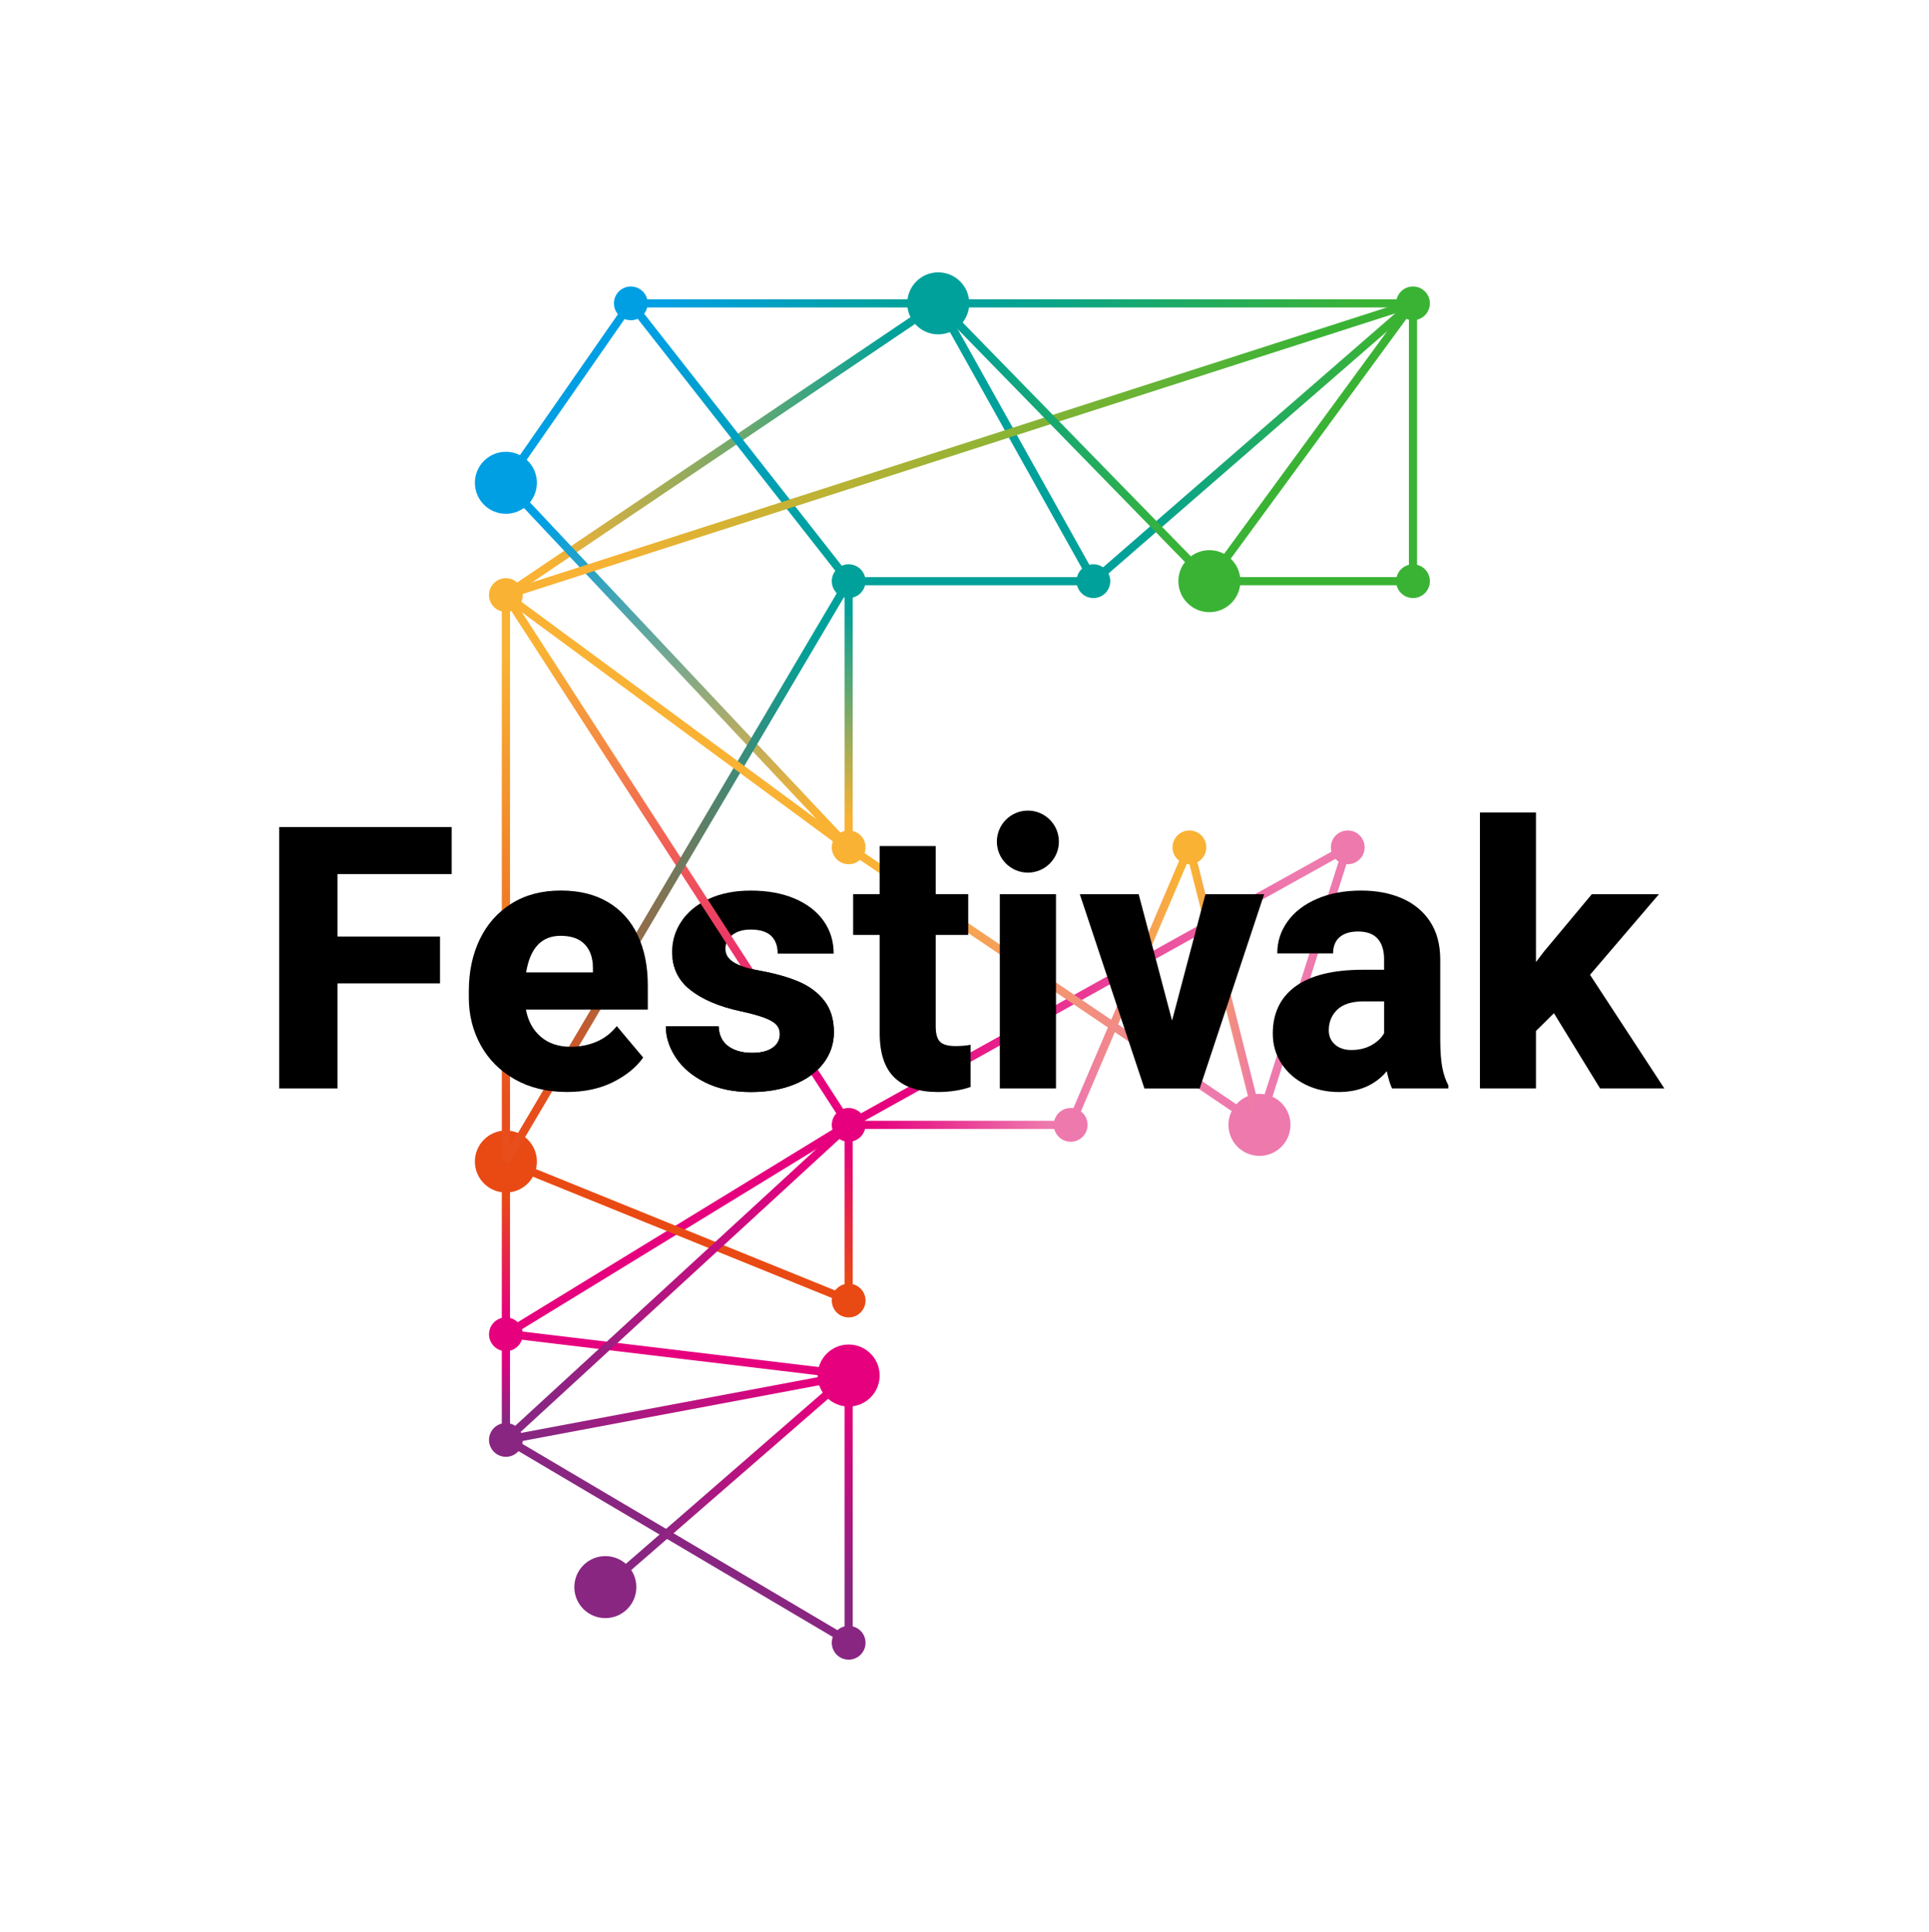 <?xml version="1.0" encoding="utf-8"?>
<!-- Generator: Adobe Illustrator 23.0.1, SVG Export Plug-In . SVG Version: 6.00 Build 0)  -->
<svg version="1.1" xmlns="http://www.w3.org/2000/svg" xmlns:xlink="http://www.w3.org/1999/xlink" x="0px" y="0px"
	 viewBox="0 0 666.26 667.33" style="enable-background:new 0 0 666.26 667.33;" xml:space="preserve">
<style type="text/css">
	.st0{fill:#EE79AD;}
	.st1{fill:url(#SVGID_1_);}
	.st2{fill:url(#SVGID_2_);}
	.st3{fill:#E6007E;}
	.st4{fill:#E94A13;}
	.st5{fill:#00A19A;}
	.st6{fill:#009FE3;}
	.st7{fill:#3AB335;}
	.st8{fill:#F9B233;}
	.st9{fill:#892682;}
	.st10{fill:url(#SVGID_3_);}
	.st11{fill:url(#SVGID_4_);}
	.st12{fill:url(#SVGID_5_);}
	.st13{fill:url(#SVGID_6_);}
	.st14{fill:url(#SVGID_7_);}
	.st15{fill:url(#SVGID_8_);}
	.st16{fill:url(#SVGID_9_);}
	.st17{fill:url(#SVGID_10_);}
	.st18{fill:url(#SVGID_11_);}
	.st19{fill:url(#SVGID_12_);}
	.st20{fill:url(#SVGID_13_);}
	.st21{fill:url(#SVGID_14_);}
	.st22{fill:url(#SVGID_15_);}
	.st23{fill:url(#SVGID_16_);}
	.st24{fill:url(#SVGID_17_);}
	.st25{fill:url(#SVGID_18_);}
	.st26{fill:url(#SVGID_19_);}
	.st27{fill:url(#SVGID_20_);}
	.st28{fill:url(#SVGID_21_);}
	.st29{fill:url(#SVGID_22_);}
	.st30{fill:url(#SVGID_23_);}
	.st31{fill:url(#SVGID_24_);}
</style>
<g id="Letter_S_x03_">
	<path d="M238.5,341.97c-4.24-3.31-6.36-7.73-6.36-13.27c0-3.8,1.09-7.32,3.26-10.54c2.17-3.22,5.31-5.79,9.43-7.69
		c4.11-1.9,8.94-2.85,14.48-2.85c5.79,0,10.84,0.92,15.16,2.76c4.32,1.84,7.65,4.4,9.98,7.69c2.33,3.29,3.5,7.06,3.5,11.32h-19.35
		c0-2.65-0.75-4.69-2.26-6.14c-1.51-1.45-3.88-2.17-7.1-2.17c-2.6,0-4.7,0.62-6.29,1.86c-1.59,1.24-2.39,2.83-2.39,4.77
		c0,1.9,0.91,3.44,2.73,4.62c1.82,1.18,4.86,2.16,9.12,2.95c5.25,0.95,9.73,2.21,13.43,3.78c3.7,1.57,6.66,3.77,8.87,6.6
		c2.21,2.83,3.32,6.46,3.32,10.88c0,3.93-1.18,7.46-3.53,10.6c-2.36,3.14-5.71,5.6-10.05,7.38c-4.34,1.78-9.39,2.67-15.13,2.67
		c-6.04,0-11.28-1.11-15.72-3.32c-4.44-2.21-7.82-5.06-10.14-8.56c-2.32-3.49-3.47-7.1-3.47-10.82h18.23
		c0.12,3.06,1.24,5.35,3.35,6.88s4.84,2.29,8.19,2.29c3.06,0,5.43-0.59,7.1-1.77c1.67-1.18,2.51-2.76,2.51-4.74
		c0-1.24-0.38-2.29-1.15-3.16c-0.77-0.87-2.12-1.67-4.06-2.42c-1.94-0.74-4.71-1.51-8.31-2.29
		C248.52,347.72,242.74,345.28,238.5,341.97z"/>
</g>
<g id="Beeldmerk">
	<circle class="st0" cx="435.01" cy="388.54" r="10.71"/>
	<linearGradient id="SVGID_1_" gradientUnits="userSpaceOnUse" x1="173.941" y1="155.161" x2="324.855" y2="155.161">
		<stop  offset="0.1" style="stop-color:#F9B233"/>
		<stop  offset="0.89" style="stop-color:#00A19A"/>
	</linearGradient>
	<polygon class="st1" points="175.53,206.71 173.94,204.36 323.27,103.61 324.85,105.96 	"/>
	<linearGradient id="SVGID_2_" gradientUnits="userSpaceOnUse" x1="255.498" y1="201.618" x2="255.498" y2="103.908">
		<stop  offset="0.108" style="stop-color:#00A19A"/>
		<stop  offset="0.891" style="stop-color:#009FE3"/>
	</linearGradient>
	<polygon class="st2" points="292.01,201.62 216.76,105.66 218.99,103.91 294.24,199.87 	"/>
	
		<rect x="164.56" y="423.29" transform="matrix(0.853 -0.522 0.522 0.853 -187.207 184.404)" class="st3" width="138.74" height="2.83"/>
	<circle class="st4" cx="174.73" cy="401.2" r="10.71"/>
	<circle class="st5" cx="324.06" cy="104.78" r="10.71"/>
	<circle class="st6" cx="174.73" cy="166.76" r="10.71"/>
	<circle class="st3" cx="293.12" cy="475.12" r="10.71"/>
	<circle class="st6" cx="217.88" cy="104.78" r="5.83"/>
	<circle class="st7" cx="488.04" cy="104.78" r="5.83"/>
	<circle class="st4" cx="293.12" cy="449.22" r="5.83"/>
	<circle class="st0" cx="465.5" cy="292.68" r="5.83"/>
	<circle class="st3" cx="293.12" cy="388.54" r="5.83"/>
	<circle class="st8" cx="293.12" cy="292.68" r="5.83"/>
	<circle class="st9" cx="174.73" cy="497.36" r="5.83"/>
	<circle class="st9" cx="293.12" cy="567.43" r="5.83"/>
	<circle class="st3" cx="174.73" cy="460.88" r="5.83"/>
	<circle class="st8" cx="174.73" cy="205.54" r="5.83"/>
	<circle class="st8" cx="410.81" cy="292.68" r="5.83"/>
	<circle class="st0" cx="369.81" cy="388.54" r="5.83"/>
	<linearGradient id="SVGID_3_" gradientUnits="userSpaceOnUse" x1="217.874" y1="104.783" x2="324.061" y2="104.783">
		<stop  offset="0.1" style="stop-color:#009FE3"/>
		<stop  offset="0.89" style="stop-color:#00A19A"/>
	</linearGradient>
	<rect x="217.87" y="103.37" class="st10" width="106.19" height="2.83"/>
	<linearGradient id="SVGID_4_" gradientUnits="userSpaceOnUse" x1="324.062" y1="104.783" x2="488.04" y2="104.783">
		<stop  offset="0.1" style="stop-color:#00A19A"/>
		<stop  offset="0.89" style="stop-color:#3AB335"/>
	</linearGradient>
	<rect x="324.06" y="103.37" class="st11" width="163.98" height="2.83"/>
	<rect x="486.62" y="104.78" class="st7" width="2.83" height="95.96"/>
	
		<rect x="393.38" y="151.34" transform="matrix(0.591 -0.807 0.807 0.591 61.985 427.782)" class="st7" width="118.98" height="2.84"/>
	<linearGradient id="SVGID_5_" gradientUnits="userSpaceOnUse" x1="376.721" y1="152.761" x2="488.97" y2="152.761">
		<stop  offset="0.1" style="stop-color:#00A19A"/>
		<stop  offset="0.89" style="stop-color:#3AB335"/>
	</linearGradient>
	<polygon class="st12" points="378.58,201.81 376.72,199.67 487.11,103.71 488.97,105.85 	"/>
	
		<rect x="349.44" y="97.81" transform="matrix(0.873 -0.488 0.488 0.873 -29.953 190.455)" class="st5" width="2.83" height="109.91"/>
	
		<rect x="158.55" y="134.35" transform="matrix(0.571 -0.821 0.821 0.571 -27.275 219.323)" class="st6" width="75.51" height="2.83"/>
	<linearGradient id="SVGID_6_" gradientUnits="userSpaceOnUse" x1="233.928" y1="293.651" x2="233.928" y2="165.786">
		<stop  offset="0.1" style="stop-color:#F9B233"/>
		<stop  offset="0.89" style="stop-color:#009FE3"/>
	</linearGradient>
	<polygon class="st13" points="292.09,293.65 173.7,167.73 175.77,165.79 294.15,291.71 	"/>
	<linearGradient id="SVGID_7_" gradientUnits="userSpaceOnUse" x1="174.301" y1="155.159" x2="488.474" y2="155.159">
		<stop  offset="0.1" style="stop-color:#F9B233"/>
		<stop  offset="0.89" style="stop-color:#3AB335"/>
	</linearGradient>
	<polygon class="st14" points="175.17,206.89 174.3,204.19 487.61,103.43 488.47,106.13 	"/>
	
		<rect x="232.51" y="361.33" transform="matrix(0.376 -0.927 0.927 0.376 -248.027 482.183)" class="st4" width="2.83" height="127.75"/>
	<linearGradient id="SVGID_8_" gradientUnits="userSpaceOnUse" x1="174.734" y1="401.204" x2="174.734" y2="205.539">
		<stop  offset="0.1" style="stop-color:#E84E1B"/>
		<stop  offset="0.89" style="stop-color:#F9B233"/>
	</linearGradient>
	<rect x="173.32" y="205.54" class="st15" width="2.83" height="195.67"/>
	<linearGradient id="SVGID_9_" gradientUnits="userSpaceOnUse" x1="174.734" y1="460.878" x2="174.734" y2="401.204">
		<stop  offset="0.1" style="stop-color:#E6007E"/>
		<stop  offset="0.8" style="stop-color:#E94A13"/>
	</linearGradient>
	<rect x="173.32" y="401.2" class="st16" width="2.83" height="59.67"/>
	<linearGradient id="SVGID_10_" gradientUnits="userSpaceOnUse" x1="174.734" y1="497.358" x2="174.734" y2="460.878">
		<stop  offset="0.2" style="stop-color:#892682"/>
		<stop  offset="0.8" style="stop-color:#E6007E"/>
	</linearGradient>
	<rect x="173.32" y="460.88" class="st17" width="2.83" height="36.48"/>
	
		<rect x="232.51" y="463.61" transform="matrix(0.509 -0.861 0.861 0.509 -343.38 462.52)" class="st9" width="2.83" height="137.57"/>
	<linearGradient id="SVGID_11_" gradientUnits="userSpaceOnUse" x1="293.121" y1="567.432" x2="293.121" y2="475.119">
		<stop  offset="0.2" style="stop-color:#892682"/>
		<stop  offset="0.89" style="stop-color:#E6007E"/>
	</linearGradient>
	<rect x="291.7" y="475.12" class="st18" width="2.83" height="92.31"/>
	<linearGradient id="SVGID_12_" gradientUnits="userSpaceOnUse" x1="174.473" y1="486.239" x2="293.383" y2="486.239">
		<stop  offset="0.108" style="stop-color:#892682"/>
		<stop  offset="0.891" style="stop-color:#E6007E"/>
	</linearGradient>
	<polygon class="st19" points="175,498.75 174.47,495.97 292.86,473.73 293.38,476.51 	"/>
	<linearGradient id="SVGID_13_" gradientUnits="userSpaceOnUse" x1="208.149" y1="511.659" x2="294.051" y2="511.659">
		<stop  offset="0.2" style="stop-color:#892682"/>
		<stop  offset="0.89" style="stop-color:#E6007E"/>
	</linearGradient>
	<polygon class="st20" points="210.01,549.27 208.15,547.13 292.19,474.05 294.05,476.19 	"/>
	
		<rect x="232.51" y="408.38" transform="matrix(0.119 -0.993 0.993 0.119 -258.659 644.357)" class="st3" width="2.83" height="119.24"/>
	<linearGradient id="SVGID_14_" gradientUnits="userSpaceOnUse" x1="293.121" y1="449.217" x2="293.121" y2="388.543">
		<stop  offset="0.1" style="stop-color:#E94A13"/>
		<stop  offset="0.89" style="stop-color:#E6007E"/>
	</linearGradient>
	<rect x="291.7" y="388.54" class="st21" width="2.83" height="60.67"/>
	<linearGradient id="SVGID_15_" gradientUnits="userSpaceOnUse" x1="173.775" y1="442.951" x2="294.08" y2="442.951">
		<stop  offset="0.108" style="stop-color:#892682"/>
		<stop  offset="0.891" style="stop-color:#E6007E"/>
	</linearGradient>
	<polygon class="st22" points="175.69,498.4 173.78,496.31 292.16,387.5 294.08,389.59 	"/>
	<linearGradient id="SVGID_16_" gradientUnits="userSpaceOnUse" x1="233.928" y1="389.312" x2="233.928" y2="204.769">
		<stop  offset="0.1" style="stop-color:#E6007E"/>
		<stop  offset="0.89" style="stop-color:#F9B233"/>
	</linearGradient>
	<polygon class="st23" points="291.93,389.31 173.54,206.31 175.92,204.77 294.31,387.77 	"/>
	<linearGradient id="SVGID_17_" gradientUnits="userSpaceOnUse" x1="292.433" y1="340.611" x2="466.19" y2="340.611">
		<stop  offset="0.1" style="stop-color:#E6007E"/>
		<stop  offset="0.89" style="stop-color:#EE79AD"/>
	</linearGradient>
	<polygon class="st24" points="293.81,389.78 292.43,387.3 464.81,291.44 466.19,293.92 	"/>
	<linearGradient id="SVGID_18_" gradientUnits="userSpaceOnUse" x1="409.434" y1="340.611" x2="436.379" y2="340.611">
		<stop  offset="0.1" style="stop-color:#F9B233"/>
		<stop  offset="0.89" style="stop-color:#EE79AD"/>
	</linearGradient>
	<polygon class="st25" points="433.63,388.89 409.43,293.03 412.18,292.33 436.38,388.2 	"/>
	<linearGradient id="SVGID_19_" gradientUnits="userSpaceOnUse" x1="368.511" y1="340.612" x2="412.11" y2="340.612">
		<stop  offset="0.1" style="stop-color:#EE79AD"/>
		<stop  offset="0.89" style="stop-color:#F9B233"/>
	</linearGradient>
	<polygon class="st26" points="371.12,389.1 368.51,387.99 409.5,292.12 412.11,293.24 	"/>
	
		<rect x="399.95" y="339.19" transform="matrix(0.303 -0.953 0.953 0.303 -10.833 666.408)" class="st0" width="100.6" height="2.83"/>
	<linearGradient id="SVGID_20_" gradientUnits="userSpaceOnUse" x1="293.121" y1="388.543" x2="369.813" y2="388.543">
		<stop  offset="0.1" style="stop-color:#E6007E"/>
		<stop  offset="0.89" style="stop-color:#EE79AD"/>
	</linearGradient>
	<rect x="293.12" y="387.13" class="st27" width="76.69" height="2.83"/>
	<linearGradient id="SVGID_21_" gradientUnits="userSpaceOnUse" x1="293.121" y1="292.68" x2="293.121" y2="200.744">
		<stop  offset="0.108" style="stop-color:#F9B233"/>
		<stop  offset="0.891" style="stop-color:#00A19A"/>
	</linearGradient>
	<rect x="291.7" y="200.74" class="st28" width="2.83" height="91.94"/>
	<linearGradient id="SVGID_22_" gradientUnits="userSpaceOnUse" x1="173.514" y1="300.974" x2="294.342" y2="300.974">
		<stop  offset="0.1" style="stop-color:#E84E1B"/>
		<stop  offset="0.89" style="stop-color:#00A19A"/>
	</linearGradient>
	<polygon class="st29" points="175.96,401.92 173.51,400.48 291.9,200.02 294.34,201.46 	"/>
	<circle class="st7" cx="417.71" cy="200.74" r="10.71"/>
	<circle class="st5" cx="293.12" cy="200.74" r="5.83"/>
	<circle class="st5" cx="377.65" cy="200.74" r="5.83"/>
	<circle class="st7" cx="488.04" cy="200.74" r="5.83"/>
	<rect x="417.71" y="199.33" class="st7" width="70.33" height="2.83"/>
	<rect x="293.12" y="199.33" class="st5" width="84.53" height="2.83"/>
	<linearGradient id="SVGID_23_" gradientUnits="userSpaceOnUse" x1="292.327" y1="340.612" x2="435.799" y2="340.612">
		<stop  offset="0.108" style="stop-color:#F9B233"/>
		<stop  offset="0.891" style="stop-color:#EE79AD"/>
	</linearGradient>
	<polygon class="st30" points="434.21,389.72 292.33,293.85 293.92,291.51 435.8,387.37 	"/>
	
		<rect x="232.51" y="175.61" transform="matrix(0.593 -0.805 0.805 0.593 -105.365 289.832)" class="st8" width="2.83" height="147"/>
	<linearGradient id="SVGID_24_" gradientUnits="userSpaceOnUse" x1="323.044" y1="152.761" x2="418.72" y2="152.761">
		<stop  offset="0.1" style="stop-color:#00A19A"/>
		<stop  offset="0.89" style="stop-color:#3AB335"/>
	</linearGradient>
	<polygon class="st31" points="416.69,201.73 323.04,105.77 325.07,103.79 418.72,199.75 	"/>
	<circle class="st9" cx="209.08" cy="548.2" r="10.71"/>
</g>
<g id="Woordmerk">
	<circle cx="355.02" cy="290.7" r="10.71"/>
	<g>
		<g>
			<path d="M116.57,301.91v21.58h35.41v16.18h-35.41v36.28H96.42v-90.29h20.15h39.44v16.25H116.57z"/>
			<path d="M223.76,348.73h-42.11c0.74,3.97,2.46,7.1,5.15,9.39c2.69,2.29,6.12,3.44,10.29,3.44c3.22,0,6.2-0.58,8.93-1.74
				c2.73-1.16,5.06-2.96,7.01-5.39l9.12,10.85c-2.36,3.35-5.81,6.17-10.36,8.46c-4.55,2.29-9.86,3.44-15.94,3.44
				c-6.9,0-12.92-1.46-18.05-4.37c-5.13-2.91-9.05-6.85-11.78-11.81s-4.09-10.42-4.09-16.37v-2.36c0-6.66,1.26-12.6,3.78-17.83
				c2.52-5.23,6.17-9.34,10.95-12.34c4.77-3,10.47-4.5,17.08-4.5c6.33,0,11.74,1.33,16.25,4c4.51,2.67,7.93,6.47,10.26,11.41
				c2.34,4.94,3.5,10.76,3.5,17.46V348.73z M204.79,334.34c0-3.47-0.94-6.19-2.82-8.15c-1.88-1.96-4.66-2.95-8.34-2.95
				c-6.57,0-10.54,4.22-11.91,12.65h23.07V334.34z"/>
			<path d="M335.22,360.88v14.57c-3.39,1.16-7.15,1.74-11.29,1.74c-6.49,0-11.46-1.63-14.91-4.9c-3.45-3.27-5.18-8.41-5.18-15.44
				v-33.92h-9.18v-14.08h9.18v-16.62h19.35v16.62h11.22v14.08h-11.22v31.56c0,2.65,0.52,4.44,1.55,5.4
				c1.03,0.95,2.79,1.43,5.27,1.43C331.95,361.32,333.69,361.17,335.22,360.88z"/>
			<path d="M345.32,375.95v-67.1h19.41v67.1H345.32z"/>
			<path d="M436.63,308.86l-22.26,67.1h-12.22h-6.88l-22.32-67.1h20.34l11.53,43.66l11.53-43.66H436.63z"/>
			<path d="M498.15,368.7c0.45,2.36,1.16,4.42,2.11,6.2v1.05h-19.47c-0.74-1.65-1.34-3.64-1.8-5.95c-4.05,4.8-9.59,7.19-16.62,7.19
				c-4.18,0-8-0.86-11.47-2.57s-6.22-4.11-8.25-7.19c-2.03-3.08-3.04-6.54-3.04-10.39c0-7.07,2.61-12.52,7.84-16.34
				c5.23-3.82,13.01-5.74,23.35-5.74h7.25v-3.66c0-3.02-0.73-5.36-2.2-7.04c-1.47-1.67-3.73-2.51-6.79-2.51
				c-2.73,0-4.85,0.65-6.36,1.95c-1.51,1.3-2.26,3.17-2.26,5.61h-19.29c0-4.05,1.19-7.73,3.57-11.04c2.38-3.31,5.77-5.91,10.17-7.81
				c4.4-1.9,9.48-2.85,15.22-2.85c5.33,0,10.06,0.9,14.17,2.7c4.11,1.8,7.34,4.48,9.67,8.03c2.33,3.56,3.5,7.92,3.5,13.08v27.78
				C497.47,363.18,497.7,366.34,498.15,368.7z M473.75,360.98c2-1.14,3.44-2.51,4.31-4.12v-10.98h-6.95c-4.13,0-7.19,0.94-9.18,2.82
				c-1.98,1.88-2.98,4.27-2.98,7.16c0,2.03,0.71,3.67,2.14,4.93c1.43,1.26,3.32,1.89,5.67,1.89
				C469.42,362.68,471.75,362.11,473.75,360.98z"/>
			<path d="M536.71,349.97l-6.2,6.14v19.84h-19.35v-95.31h19.35v51.66l2.79-3.66l16.5-19.78h23.19l-23.81,27.84l25.67,39.25h-22.2
				L536.71,349.97z"/>
		</g>
		<path d="M275.83,339.06c-3.7-1.57-8.18-2.83-13.43-3.78c-4.26-0.78-7.3-1.77-9.12-2.95c-0.7-0.45-1.26-0.96-1.69-1.52h-19.34
			c0.48,4.56,2.56,8.29,6.24,11.16c4.24,3.31,10.02,5.75,17.33,7.32c3.6,0.79,6.37,1.55,8.31,2.29c1.94,0.74,3.3,1.55,4.06,2.42
			c0.76,0.87,1.15,1.92,1.15,3.16c0,1.98-0.84,3.57-2.51,4.74c-1.67,1.18-4.04,1.77-7.1,1.77c-3.35,0-6.08-0.76-8.19-2.29
			s-3.22-3.82-3.35-6.88h-18.23c0,3.72,1.16,7.33,3.47,10.82c2.31,3.49,5.69,6.35,10.14,8.56c4.44,2.21,9.68,3.32,15.72,3.32
			c5.75,0,10.79-0.89,15.13-2.67c4.34-1.78,7.69-4.24,10.05-7.38c2.36-3.14,3.53-6.68,3.53-10.6c0-4.42-1.11-8.05-3.32-10.88
			C282.49,342.83,279.53,340.63,275.83,339.06z"/>
	</g>
</g>
</svg>
